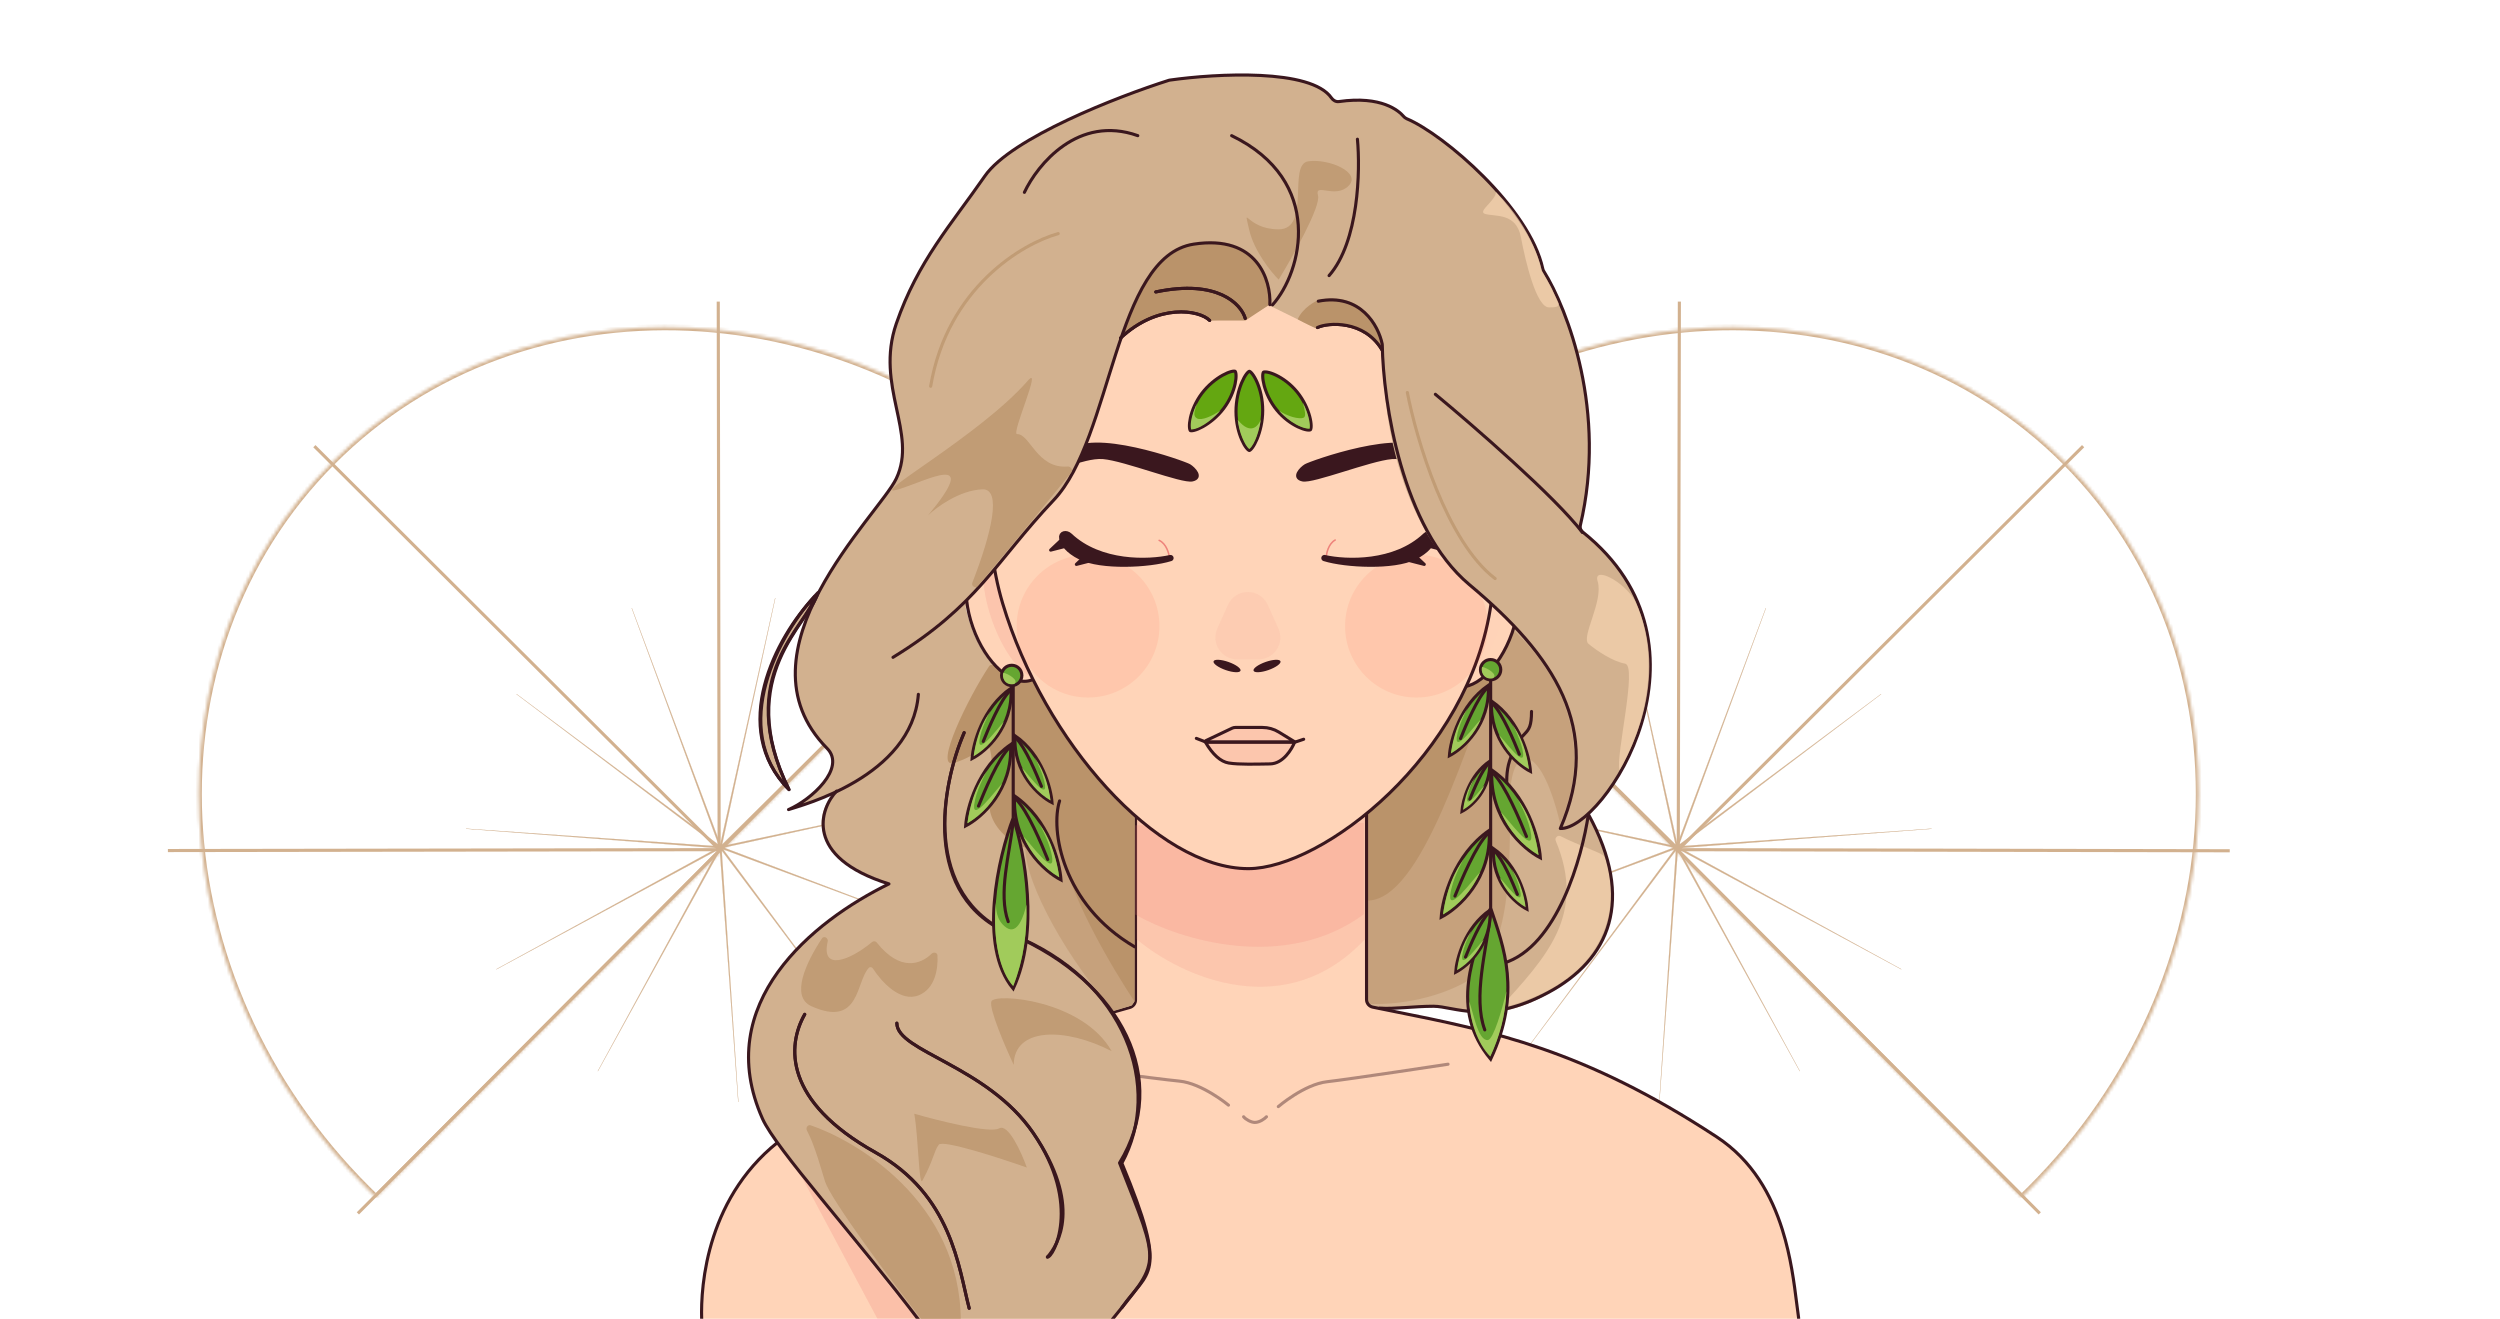 <?xml version="1.0" encoding="UTF-8"?> <svg xmlns="http://www.w3.org/2000/svg" width="800" height="422" viewBox="0 0 800 422" fill="none"><g clip-path="url(#clip0_316_11)"><mask id="path-1-inside-1_316_11" fill="white"><path fill-rule="evenodd" clip-rule="evenodd" d="M341.78 160.996C340.897 160.08 340.003 159.171 339.098 158.269C271.741 91.128 167.547 86.448 106.374 147.818C45.2 209.188 50.213 313.366 117.57 380.508C118.475 381.41 119.387 382.301 120.305 383.181L341.78 160.996ZM350.938 390.309L349.646 391.605C349.863 391.391 350.079 391.175 350.294 390.959C350.51 390.743 350.725 390.526 350.938 390.309Z"></path></mask><path d="M341.78 160.996L342.488 161.702L343.18 161.007L342.5 160.301L341.78 160.996ZM120.305 383.181L119.613 383.903L120.321 384.581L121.013 383.887L120.305 383.181ZM350.938 390.309L351.651 391.01L350.23 389.603L350.938 390.309ZM349.646 391.605L348.938 390.899L350.35 392.316L349.646 391.605ZM338.392 158.977C339.293 159.875 340.182 160.779 341.06 161.69L342.5 160.301C341.612 159.381 340.714 158.468 339.804 157.561L338.392 158.977ZM107.082 148.524C167.805 87.606 271.363 92.162 338.392 158.977L339.804 157.561C272.12 90.093 167.289 85.291 105.665 147.112L107.082 148.524ZM118.276 379.8C51.246 312.985 46.359 209.442 107.082 148.524L105.665 147.112C44.042 208.933 49.179 313.748 116.864 381.216L118.276 379.8ZM120.997 382.459C120.083 381.584 119.176 380.697 118.276 379.8L116.864 381.216C117.774 382.123 118.69 383.019 119.613 383.903L120.997 382.459ZM121.013 383.887L342.488 161.702L341.071 160.29L119.597 382.475L121.013 383.887ZM350.23 389.603L348.938 390.899L350.354 392.311L351.647 391.015L350.23 389.603ZM349.586 390.253C349.372 390.468 349.157 390.682 348.942 390.895L350.35 392.316C350.568 392.1 350.786 391.883 351.003 391.665L349.586 390.253ZM350.226 389.607C350.013 389.823 349.8 390.038 349.586 390.253L351.003 391.665C351.22 391.447 351.436 391.229 351.651 391.01L350.226 389.607Z" fill="#D2B18F" mask="url(#path-1-inside-1_316_11)"></path><line x1="230.69" y1="272.452" x2="100.599" y2="142.777" stroke="#D2B18F"></line><line x1="229.755" y1="271.894" x2="53.726" y2="272.175" stroke="#D2B18F"></line><line x1="229.844" y1="96.503" x2="230.126" y2="272.532" stroke="#D2B18F"></line><line x1="114.521" y1="388.281" x2="346.856" y2="155.201" stroke="#D2B18F"></line><path d="M191.34 342.764L230.344 272.202L236.23 352.611L236.23 352.611L236.255 352.609L236.28 352.608L236.28 352.608L230.944 272.16L279.369 336.622L279.369 336.622L279.389 336.607L279.409 336.593L279.409 336.592L231.426 271.8L307.015 299.849L307.015 299.849L307.023 299.826L307.032 299.803L307.032 299.802L231.638 271.237L310.391 253.967L310.391 253.967L310.386 253.943L310.38 253.918L310.38 253.918L231.511 270.649L288.425 213.544L288.426 213.544L288.408 213.526L288.39 213.508L288.39 213.508L231.086 270.223L248.092 191.412L248.092 191.412L248.068 191.407L248.044 191.402L248.043 191.402L230.499 270.094L202.197 194.6L202.197 194.6L202.173 194.609L202.15 194.617L202.15 194.618L229.935 270.303L165.311 222.095L165.311 222.095L165.296 222.115L165.281 222.135L165.281 222.135L229.573 270.784L149.145 265.167L149.145 265.167L149.141 265.217L149.141 265.217L229.529 271.384L158.832 310.142L158.832 310.142L158.855 310.186L158.856 310.186L229.817 271.913L191.296 342.74L191.296 342.74L191.34 342.764L191.34 342.764Z" fill="#D2B18F" stroke="#D2B18F" stroke-width="0.05"></path><mask id="path-8-inside-2_316_11" fill="white"><path fill-rule="evenodd" clip-rule="evenodd" d="M425.463 160.996C426.345 160.08 427.239 159.171 428.144 158.269C495.501 91.128 599.695 86.448 660.869 147.818C722.042 209.188 717.029 313.366 649.672 380.508C648.767 381.41 647.856 382.301 646.937 383.181L425.463 160.996ZM416.307 390.312L417.593 391.602C417.377 391.388 417.162 391.174 416.948 390.959C416.733 390.744 416.52 390.528 416.307 390.312Z"></path></mask><path d="M425.463 160.996L424.754 161.701L424.062 161.007L424.743 160.301L425.463 160.996ZM646.937 383.181L647.629 383.903L646.921 384.581L646.229 383.887L646.937 383.181ZM416.307 390.312L415.595 391.014L417.015 389.606L416.307 390.312ZM417.593 391.602L418.301 390.896L416.889 392.312L417.593 391.602ZM428.85 158.977C427.95 159.875 427.06 160.779 426.182 161.69L424.743 160.301C425.63 159.381 426.528 158.468 427.438 157.561L428.85 158.977ZM660.16 148.524C599.437 87.606 495.879 92.162 428.85 158.977L427.438 157.561C495.123 90.093 599.953 85.291 661.577 147.112L660.16 148.524ZM648.966 379.8C715.996 312.985 720.883 209.442 660.16 148.524L661.577 147.112C723.201 208.933 718.063 313.748 650.378 381.216L648.966 379.8ZM646.246 382.459C647.159 381.584 648.066 380.697 648.966 379.8L650.378 381.216C649.469 382.123 648.552 383.019 647.629 383.903L646.246 382.459ZM646.229 383.887L424.754 161.701L426.171 160.29L647.646 382.475L646.229 383.887ZM417.015 389.606L418.301 390.896L416.884 392.308L415.599 391.018L417.015 389.606ZM417.656 390.253C417.869 390.467 418.082 390.679 418.296 390.891L416.889 392.312C416.672 392.097 416.455 391.882 416.24 391.665L417.656 390.253ZM417.02 389.611C417.231 389.825 417.443 390.039 417.656 390.253L416.24 391.665C416.024 391.448 415.809 391.231 415.595 391.014L417.02 389.611Z" fill="#D2B18F" mask="url(#path-8-inside-2_316_11)"></path><line y1="-0.5" x2="183.683" y2="-0.5" transform="matrix(0.708 -0.706 -0.706 -0.708 536.199 272.097)" stroke="#D2B18F"></line><line y1="-0.5" x2="176.029" y2="-0.5" transform="matrix(1 0.002 0.002 -1 537.488 271.394)" stroke="#D2B18F"></line><line y1="-0.5" x2="176.029" y2="-0.5" transform="matrix(-0.002 1 1 0.002 537.898 96.504)" stroke="#D2B18F"></line><line y1="-0.5" x2="329.098" y2="-0.5" transform="matrix(-0.706 -0.708 -0.708 0.706 652.367 388.634)" stroke="#D2B18F"></line><path d="M575.902 342.764L536.898 272.202L531.012 352.611L531.012 352.611L530.987 352.609L530.962 352.608L530.962 352.608L536.298 272.16L487.874 336.622L487.874 336.622L487.854 336.607L487.833 336.593L487.834 336.592L535.816 271.8L460.228 299.849L460.228 299.849L460.219 299.826L460.21 299.803L460.21 299.802L535.605 271.237L456.851 253.967L456.851 253.967L456.857 253.943L456.862 253.918L456.862 253.918L535.731 270.649L478.817 213.544L478.817 213.544L478.834 213.526L478.852 213.508L478.852 213.508L536.156 270.223L519.15 191.412L519.15 191.412L519.174 191.407L519.199 191.402L519.199 191.402L536.744 270.094L565.045 194.6L565.045 194.6L565.069 194.609L565.092 194.617L565.092 194.618L537.308 270.303L601.932 222.095L601.932 222.095L601.947 222.115L601.962 222.135L601.962 222.135L537.669 270.784L618.097 265.167L618.098 265.167L618.101 265.217L618.101 265.217L537.713 271.384L608.411 310.142L608.411 310.142L608.387 310.186L608.387 310.186L537.425 271.913L575.946 342.74L575.946 342.74L575.902 342.764L575.902 342.764Z" fill="#D2B18F" stroke="#D2B18F" stroke-width="0.05"></path><path d="M494.308 318.639C513.951 308.162 523.59 288.971 508.53 261.469L501.219 193.279L467.892 186.776L429.688 254.65L431.719 322.323H458.445C463.465 321.45 474.664 329.116 494.308 318.639Z" fill="#D2B18F"></path><path d="M499.26 263.584C511.842 234.091 495.344 211.507 483.22 200.597L437.168 234.288V321.169C442.477 321.651 456.136 321.024 468.299 314.653C483.503 306.689 483.22 279.225 483.22 255.653C483.22 238.241 492.743 236.072 499.26 263.584Z" fill="#BA936A" fill-opacity="0.5"></path><path d="M437.181 288.185C455.022 288.862 469.422 237.224 480.52 209.832C480.861 208.988 479.993 208.156 479.165 208.533L468.288 213.478C468.136 213.548 468.003 213.654 467.903 213.787L436.421 255.578C436.344 255.681 436.287 255.796 436.256 255.92C434.73 261.92 436.25 270.713 436.303 287.229C436.304 287.73 436.681 288.166 437.181 288.185Z" fill="#BA936A"></path><path d="M364.86 258.624H435.794C436.629 258.624 437.294 259.282 437.294 260.104V319.847C437.294 321.038 438.136 322.052 439.297 322.288C441.459 322.728 443.605 323.158 445.74 323.587C477.509 329.96 506.732 335.822 549.335 363.8C560.828 371.347 566.904 382.531 570.347 393.486C573.072 402.157 574.136 410.64 574.94 417.048C575.153 418.746 575.348 420.298 575.55 421.67C575.692 422.631 574.955 423.501 574.012 423.501H225.993C225.2 423.501 224.558 422.89 224.533 422.12C224.19 411.436 226.107 381.97 251.173 363.787C278.283 344.12 309.176 336.141 338.541 328.556C346.358 326.537 354.066 324.546 361.566 322.37C362.633 322.061 363.36 321.083 363.36 319.975V260.124C363.36 259.296 364.031 258.624 364.86 258.624Z" fill="#FFD4B8" stroke="#3A171E"></path><path d="M393.111 353.639C393.111 353.639 384.707 346.661 377.369 345.952C370.03 345.243 338.573 341.022 338.573 341.022" stroke="#3A171E" stroke-opacity="0.4" stroke-linecap="round" stroke-linejoin="round"></path><path d="M283.805 282.984C257.502 273.007 261.507 259.552 266.797 254.072L308.819 179.584C309.632 176.505 311.019 174.155 312.7 172.704L308.819 179.584C307.86 183.212 307.698 187.851 308.787 193.226C313.07 214.365 325.688 220.128 330.464 217.964C337.12 231.364 346.011 245.727 363.056 261.436V320.462L362.183 321.748L355.434 323.79C370.002 346.113 365.233 360.037 358.264 372.419C373.222 405.313 368.359 407.382 355.049 423.092H294.406C272.867 394.748 254.93 376.145 244.123 358.379C227.684 321.532 259.429 294.888 283.805 282.984Z" fill="#D2B18F"></path><path d="M356.351 323.505C342.594 308.129 328.055 283.444 328.055 270.964L342.953 267.564L363.029 320.506C362.576 321.022 362.542 321.303 362.129 321.731C361.406 321.996 359.828 322.502 356.351 323.505Z" fill="#BA936A" fill-opacity="0.5"></path><path d="M305.112 244.157C298.752 245.934 309.911 223.078 316.524 213.179C316.707 212.904 317.012 212.749 317.343 212.749H333.489C333.841 212.749 334.168 212.935 334.348 213.237L362.987 261.342C363.079 261.497 363.128 261.662 363.128 261.842C363.127 277.65 363.042 320.477 363.042 320.477C363.042 320.477 343.93 292.155 339.864 272.935C339.74 272.348 339.14 271.992 338.551 272.106C334.594 272.866 326.305 272.568 320.509 266.326C312.503 257.704 319.25 249.744 316.814 239.845C315.856 235.952 314.264 241.599 305.112 244.157Z" fill="#BA936A"></path><g filter="url(#filter0_f_316_11)"><path d="M363.723 258.44V300.538C378.313 312.855 411.688 327.593 436.863 300.462V257.281L363.723 258.44Z" fill="#EE837B" fill-opacity="0.17"></path></g><g filter="url(#filter1_f_316_11)"><path d="M363.266 264.087V292.645C377.856 301.001 411.231 310.999 436.406 292.594V263.301L363.266 264.087Z" fill="#EE837B" fill-opacity="0.21"></path></g><path d="M333.982 192.733C336.045 198.572 336.597 204.297 335.844 208.822C335.088 213.367 333.046 216.579 330.037 217.642C327.029 218.705 323.422 217.488 319.979 214.427C316.551 211.379 313.384 206.578 311.321 200.739C309.258 194.9 308.706 189.175 309.459 184.65C310.215 180.106 312.257 176.893 315.266 175.83C318.274 174.767 321.881 175.984 325.324 179.045C328.752 182.093 331.919 186.894 333.982 192.733Z" fill="#FFD4B8" stroke="#3A171E"></path><g filter="url(#filter2_f_316_11)"><path d="M334.454 192.567C338.625 204.373 338.203 215.288 333.511 216.946C328.819 218.603 321.634 210.376 317.463 198.57C313.292 186.763 313.714 175.849 318.406 174.191C323.098 172.533 330.283 180.76 334.454 192.567Z" fill="#EE837B" fill-opacity="0.18"></path></g><path d="M461.19 194.56C459.127 200.399 458.575 206.124 459.328 210.649C460.084 215.194 462.126 218.406 465.135 219.469C468.143 220.532 471.75 219.315 475.193 216.254C478.621 213.206 481.788 208.405 483.851 202.566C485.914 196.727 486.466 191.003 485.713 186.478C484.957 181.933 482.915 178.72 479.906 177.657C476.898 176.594 473.291 177.811 469.848 180.873C466.42 183.92 463.253 188.721 461.19 194.56Z" fill="#FFD4B8" stroke="#3A171E"></path><path d="M460.72 194.394C456.548 206.2 457.455 217.286 462.744 219.155C468.033 221.023 475.702 212.967 479.873 201.161C484.044 189.354 483.138 178.268 477.849 176.4C472.56 174.531 464.891 182.587 460.72 194.394Z" fill="#FFD4B8" fill-opacity="0.15"></path><path d="M399.452 277.967C405.367 277.967 412.75 275.701 420.579 271.577C428.418 267.448 436.741 261.436 444.546 253.896C460.153 238.819 473.725 217.59 477.163 193.007C480.587 168.522 480.597 136.779 470.042 111.131C464.761 98.299 456.829 86.977 445.342 78.864C433.853 70.75 418.843 65.872 399.452 65.872C360.62 65.872 337.61 86.576 326.005 112.832C314.417 139.052 314.189 170.817 320.85 193.081C327.502 215.315 339.879 236.513 354.207 252.16C368.516 267.787 384.856 277.967 399.452 277.967Z" fill="#FFD4B8" stroke="#3A171E"></path><path d="M409.059 354.114C409.059 354.114 417.34 346.99 424.665 346.153C431.99 345.317 463.369 340.548 463.369 340.548" stroke="#3A171E" stroke-opacity="0.4" stroke-linecap="round" stroke-linejoin="round"></path><path d="M397.957 357.367C398.617 358.201 400.337 359.175 401.552 359.175C403.132 359.175 404.78 357.922 405.268 357.367" stroke="#3A171E" stroke-opacity="0.4" stroke-linecap="round" stroke-linejoin="round"></path><g filter="url(#filter3_f_316_11)"><circle cx="453.268" cy="200.368" r="22.846" fill="#FF3322" fill-opacity="0.08"></circle></g><g filter="url(#filter4_f_316_11)"><circle cx="348.178" cy="200.368" r="22.846" fill="#FF3322" fill-opacity="0.08"></circle></g><g filter="url(#filter5_f_316_11)"><path d="M424.365 178.653C424.405 177.211 425.04 174.023 427.259 172.809" stroke="#EE837B" stroke-width="0.5" stroke-linecap="round"></path></g><g filter="url(#filter6_f_316_11)"><path d="M374.233 178.542C374.09 177.107 373.231 173.972 370.931 172.919" stroke="#EE837B" stroke-width="0.5" stroke-linecap="round"></path></g><g filter="url(#filter7_f_316_11)"><path d="M392.931 193.573C395.405 188.063 403.228 188.063 405.703 193.573L409.098 201.134C411.178 205.766 407.789 211.002 402.712 211.002H395.921C390.844 211.002 387.456 205.766 389.536 201.134L392.931 193.573Z" fill="#EE837B" fill-opacity="0.1"></path></g><path d="M456.16 171.483C446.397 180.702 430.8 180.147 423.816 178.58C430.67 180.712 446.023 181.413 452.602 178.123C456.586 176.131 458.09 173.927 458.455 172.16C458.732 170.814 457.159 170.539 456.16 171.483Z" fill="#3A171E" stroke="#3A171E" stroke-width="2" stroke-linejoin="round"></path><path d="M462.16 176.032L457.909 172.005L455.551 174.335L462.16 176.032Z" fill="#3A171E" stroke="#3A171E" stroke-linejoin="round"></path><path d="M455.761 180.602L451.511 176.574L449.152 178.904L455.761 180.602Z" fill="#3A171E" stroke="#3A171E" stroke-linejoin="round"></path><path d="M416.813 153.568C413.492 152.827 416.283 149.897 417.787 148.985C419.291 148.072 449.695 137.091 456.413 144.93C463.132 152.769 452.329 145.81 445.35 146.412C438.37 147.014 420.135 154.309 416.813 153.568Z" fill="#3A171E" stroke="#3A171E" stroke-linejoin="round"></path><path d="M342.211 171.483C351.974 180.702 367.571 180.147 374.555 178.58C367.701 180.712 352.349 181.413 345.769 178.123C341.786 176.131 340.281 173.927 339.916 172.16C339.639 170.814 341.212 170.539 342.211 171.483Z" fill="#3A171E" stroke="#3A171E" stroke-width="2" stroke-linejoin="round"></path><path d="M336.211 176.032L340.462 172.005L342.821 174.335L336.211 176.032Z" fill="#3A171E" stroke="#3A171E" stroke-linejoin="round"></path><path d="M344.442 180.602L348.693 176.574L351.051 178.904L344.442 180.602Z" fill="#3A171E" stroke="#3A171E" stroke-linejoin="round"></path><path d="M381.558 153.568C384.88 152.827 382.088 149.897 380.584 148.985C379.08 148.072 348.676 137.091 341.958 144.93C335.239 152.769 346.042 145.81 353.021 146.412C360.001 147.014 378.236 154.309 381.558 153.568Z" fill="#3A171E" stroke="#3A171E" stroke-linejoin="round"></path><ellipse cx="392.651" cy="213.121" rx="4.569" ry="1.371" transform="rotate(19.324 392.651 213.121)" fill="#3A171E"></ellipse><ellipse cx="4.569" cy="1.371" rx="4.569" ry="1.371" transform="matrix(-0.944 0.331 0.331 0.944 409.305 210.315)" fill="#3A171E"></ellipse><path d="M399.791 144.155C399.775 144.155 399.676 144.14 399.485 143.996C399.305 143.86 399.088 143.643 398.848 143.339C398.368 142.732 397.836 141.83 397.339 140.688C396.346 138.408 395.52 135.228 395.52 131.665C395.52 128.102 396.347 124.83 397.342 122.456C397.84 121.268 398.374 120.32 398.855 119.679C399.097 119.357 399.314 119.127 399.496 118.982C399.586 118.91 399.659 118.865 399.714 118.84C399.767 118.816 399.791 118.815 399.791 118.815C399.807 118.816 399.906 118.83 400.097 118.974C400.278 119.111 400.494 119.328 400.735 119.632C401.214 120.239 401.746 121.141 402.243 122.282C403.236 124.563 404.062 127.743 404.062 131.305C404.062 134.869 403.236 138.141 402.241 140.515C401.743 141.703 401.209 142.651 400.727 143.292C400.486 143.614 400.268 143.844 400.086 143.989C399.996 144.061 399.923 144.105 399.868 144.13C399.815 144.154 399.791 144.155 399.791 144.155Z" fill="#64A711" stroke="#3A171E"></path><path d="M380.918 137.782C380.9 137.769 380.829 137.694 380.76 137.473C380.694 137.263 380.645 136.972 380.627 136.602C380.591 135.862 380.68 134.87 380.932 133.719C381.436 131.419 382.58 128.545 384.593 125.879C386.607 123.212 389.11 121.256 391.24 120.073C392.305 119.481 393.263 119.091 394.005 118.899C394.377 118.802 394.679 118.76 394.904 118.76C395.143 118.76 395.229 118.808 395.24 118.816C395.258 118.829 395.329 118.904 395.398 119.125C395.464 119.335 395.513 119.626 395.531 119.996C395.566 120.736 395.478 121.728 395.226 122.879C394.722 125.179 393.578 128.053 391.565 130.719C389.551 133.386 387.048 135.342 384.918 136.525C383.853 137.117 382.895 137.507 382.153 137.699C381.781 137.796 381.479 137.838 381.254 137.838C381.015 137.838 380.929 137.79 380.918 137.782Z" fill="#64A711" stroke="#3A171E"></path><path d="M419.326 137.527C419.303 137.546 419.207 137.599 418.972 137.617C418.748 137.634 418.449 137.615 418.08 137.548C417.344 137.414 416.392 137.1 415.325 136.589C413.193 135.568 410.66 133.787 408.55 131.2C406.439 128.611 405.15 125.704 404.526 123.34C404.214 122.157 404.072 121.126 404.07 120.352C404.069 119.964 404.104 119.657 404.161 119.435C404.222 119.2 404.291 119.121 404.308 119.107C404.331 119.088 404.427 119.035 404.662 119.018C404.886 119.001 405.185 119.02 405.554 119.087C406.29 119.22 407.242 119.534 408.309 120.045C410.441 121.066 412.975 122.847 415.085 125.434C417.195 128.023 418.484 130.931 419.108 133.294C419.421 134.477 419.563 135.508 419.564 136.282C419.565 136.67 419.53 136.977 419.473 137.199C419.413 137.434 419.343 137.513 419.326 137.527Z" fill="#64A711" stroke="#3A171E"></path><path d="M490.085 227.677C490.085 236.97 486.85 231.918 483.051 243.521C480.925 250.011 483.267 258.475 483.049 261.094" stroke="#3A171E" stroke-linecap="round" stroke-linejoin="round"></path><g filter="url(#filter8_f_316_11)"><path d="M281.344 423.084L256.324 376.212L293.894 422.943L281.344 423.084Z" fill="#EE837B" fill-opacity="0.24"></path></g><path d="M339.071 256.291C336.107 265.457 339.801 289.391 363.094 302.979" stroke="#3A171E" stroke-linecap="round" stroke-linejoin="round"></path><path d="M513.227 273.865C511.861 272.657 505.286 270.572 499.377 267.576C498.491 267.126 497.439 268.113 497.824 269.03C507.818 292.873 494.694 306.345 479.805 322.763C526.063 311.031 514.7 275.167 513.227 273.865Z" fill="#F5D3B0" fill-opacity="0.7"></path><path d="M481.086 308.24C498.371 303.001 506.317 274.112 508.282 260.579C523.342 288.081 514.985 307.175 495.341 317.652C475.697 328.128 465.378 322.001 458.688 322.001C452.634 322.001 446.008 322.959 441.504 322.6" stroke="#3A171E" stroke-linecap="round" stroke-linejoin="round"></path><path d="M308.536 234.452C301.358 251.081 294.371 287.286 323.847 299.077C360.692 313.816 372.029 348.396 358.991 372.206C374.296 409.053 367.305 406.37 358.991 418.464" stroke="#3A171E" stroke-linecap="round" stroke-linejoin="round"></path><path d="M257.511 324.587C251.841 334.602 250.749 352.377 280.186 368.804C304.566 382.409 306.743 405.604 310.139 418.643M286.992 327.421C286.992 336.492 315.904 341.027 330.643 362.568C346.433 385.647 336.878 402.628 335.178 402.25" stroke="#3A171E" stroke-linecap="round" stroke-linejoin="round"></path><path d="M415.109 93.297C420.59 82.715 424.069 57.923 394.137 43.411" stroke="#3A171E" stroke-linecap="round" stroke-linejoin="round"></path><path d="M327.809 61.553C331.967 52.671 345.046 36.61 364.092 43.413" stroke="#3A171E" stroke-linecap="round" stroke-linejoin="round"></path><path d="M434.385 44.548C435.328 54.563 434.834 77.313 425.312 88.198" stroke="#3A171E" stroke-linecap="round" stroke-linejoin="round"></path><path d="M459.324 126.178C471.418 136.193 497.76 159.057 506.376 170.395" stroke="#3A171E" stroke-linecap="round" stroke-linejoin="round"></path><path d="M315.149 56.348C323.62 44.111 357.819 30.857 374.015 25.708C374.12 25.674 374.218 25.652 374.327 25.636C389.385 23.505 419.531 21.885 426.073 31.336C426.612 32.114 427.509 32.638 428.445 32.504C442.151 30.539 447.669 35.512 449.113 37.201C449.4 37.536 449.733 37.815 450.139 37.985C462.048 42.97 489.527 66.556 493.707 86.061C493.759 86.302 493.844 86.519 493.975 86.728C501.653 99.005 514.319 131.765 505.711 168.125C505.528 168.901 505.833 169.735 506.456 170.232C552.381 206.812 513.041 265.663 499.314 265.114C513.145 233.027 497.308 209.761 470.2 187.079C448.513 168.933 442.881 134.887 442.627 116.825C442.976 106.614 432.754 101.737 422.149 104.945C421.641 105.099 421.092 105.068 420.616 104.834L406.018 97.653C405.821 97.556 405.61 97.493 405.392 97.464L366.063 92.369C365.297 92.27 364.542 92.621 364.124 93.27L315.362 169.075C315.221 169.294 315.041 169.48 314.832 169.634C303.691 177.866 299.86 203.522 293.954 221.972C293.907 222.12 293.877 222.275 293.864 222.431C291.593 248.836 256.103 257.765 252.34 259.065C259.609 255.949 270.88 245.776 264.675 239.477C234.219 208.559 281.347 164.672 286.822 153.137C293.728 138.584 279.93 123.588 286.822 103.562C293.714 83.536 304.527 71.693 315.149 56.348Z" fill="#D2B18F"></path><path d="M260.744 190.851C248.166 203.914 233.077 233.165 252.483 252.671C234.437 216.169 258.557 200.294 260.744 190.851Z" fill="#D2B18F" stroke="#3A171E" stroke-linecap="round" stroke-linejoin="round"></path><path d="M382.025 78.123C401.457 75.166 406.307 88.44 406.389 96.39C406.396 97.075 406.008 97.692 405.411 98.031L399.012 101.665C398.746 101.817 398.448 101.905 398.142 101.923L387.885 102.526C387.449 102.552 387.022 102.431 386.642 102.213C382.315 99.734 371.632 97.723 359.01 107.45C352.457 126.208 347.64 148.965 337.217 160.001C319.596 178.658 313.629 191.975 290.658 207.229C289.074 208.281 287.13 206.695 287.794 204.914L314.97 132.008C315.067 131.749 315.216 131.513 315.408 131.315L362.988 82.184C363.273 81.889 363.641 81.69 364.043 81.612L380.66 78.388C381.107 78.282 381.562 78.194 382.025 78.123Z" fill="#D2B18F"></path><path d="M359.383 106.794C372.912 60.46 409.534 78.344 406.253 97.467L398.537 102.577H386.681C377.586 96.47 364.688 103.113 359.383 106.794Z" fill="#BA936A"></path><path d="M398.476 101.878C397.176 97.324 389.632 89.256 369.852 93.42" stroke="#3A171E" stroke-linecap="round" stroke-linejoin="round"></path><path d="M387.087 102.532C383.728 99.17 370.57 96.968 358.598 108.158" stroke="#3A171E" stroke-linecap="round" stroke-linejoin="round"></path><path d="M421.574 104.807C424.934 103.181 436.531 102.335 442.257 111.963" stroke="#3A171E" stroke-linecap="round" stroke-linejoin="round"></path><path d="M399.766 143.698C398.363 142.621 396.434 138.176 396.074 134.326C400.083 139.314 402.69 136.501 403.471 134.139C403.114 137.228 401.624 142.252 399.766 143.698Z" fill="#A1CB5B"></path><path d="M421.354 105.126C421.089 105.126 416.965 103.122 415.262 102.17C416.787 98.522 421.266 96.123 422.192 95.93C436.916 92.863 442.108 106.243 442.108 111.005C432.688 100.059 421.684 105.125 421.354 105.126Z" fill="#BA936A"></path><path d="M399.707 73.389C401.222 80.204 406.647 86.954 409.17 89.478C413.774 81.924 422.737 65.963 421.76 62.543C420.539 58.27 427.255 63.764 431.529 59.49C435.803 55.216 425.259 50.675 418.634 51.621C412.009 52.568 419.58 73.389 409.17 73.389C398.76 73.389 397.813 64.871 399.707 73.389Z" fill="#BA936A" fill-opacity="0.7"></path><path d="M308.525 234.452C301.348 251.081 294.719 286.428 323.837 299.077C359.36 314.509 374.474 345.582 358.258 372.128C371.677 406.375 371.572 402.707 355.013 423.353" stroke="#3A171E" stroke-linecap="round" stroke-linejoin="round"></path><path d="M267.709 253.157C262.419 258.638 256.979 274.241 284.456 282.853C260.081 294.757 227.555 321.139 243.995 357.987C248.326 367.694 273.218 395.018 294.757 423.363" stroke="#3A171E" stroke-linecap="round" stroke-linejoin="round"></path><path d="M407.202 97.559C416.662 87.049 424.061 57.923 394.129 43.411" stroke="#3A171E" stroke-linecap="round" stroke-linejoin="round"></path><path d="M257.507 324.587C251.838 334.602 250.745 352.377 280.182 368.804C304.562 382.409 306.739 405.604 310.135 418.643M286.989 327.421C286.989 336.492 315.9 341.027 330.639 362.568C346.429 385.647 338.601 398.442 335.174 402.25" stroke="#3A171E" stroke-linecap="round" stroke-linejoin="round"></path><path d="M327.809 61.552C331.967 52.67 345.046 36.609 364.092 43.411" stroke="#3A171E" stroke-linecap="round" stroke-linejoin="round"></path><path d="M434.377 44.548C435.32 54.563 434.826 77.313 425.305 88.198" stroke="#3A171E" stroke-linecap="round" stroke-linejoin="round"></path><path d="M459.32 126.178C471.414 136.193 497.756 159.057 506.372 170.395" stroke="#3A171E" stroke-linecap="round" stroke-linejoin="round"></path><path d="M293.876 222.193C291.798 248.782 256.106 257.761 252.332 259.065C259.601 255.949 270.872 245.776 264.667 239.477C234.211 208.559 281.339 164.672 286.814 153.137C293.72 138.584 279.922 123.588 286.814 103.562C293.706 83.536 304.519 71.693 315.141 56.348C323.612 44.111 357.811 30.857 374.007 25.708C374.112 25.674 374.21 25.652 374.319 25.636C389.377 23.505 419.524 21.885 426.065 31.336C426.604 32.114 427.501 32.638 428.437 32.504C442.143 30.539 447.661 35.512 449.106 37.201C449.392 37.536 449.725 37.815 450.131 37.985C462.04 42.97 489.519 66.556 493.699 86.061C493.751 86.302 493.836 86.519 493.967 86.728C501.645 99.005 514.312 131.765 505.704 168.125C505.52 168.901 505.825 169.735 506.448 170.232C552.373 206.812 513.033 265.663 499.306 265.114C513.137 233.027 497.3 209.761 470.192 187.079C448.574 168.99 442.615 128.529 442.327 110.383C442.325 110.264 442.314 110.156 442.29 110.04C441.106 104.283 435.44 93.751 421.855 96.38" stroke="#3A171E" stroke-linecap="round" stroke-linejoin="round"></path><path d="M261.717 189.665C249.14 202.729 233.072 233.163 252.478 252.669C234.432 216.167 259.531 199.109 261.717 189.665Z" stroke="#3A171E" stroke-linecap="round" stroke-linejoin="round"></path><path d="M398.472 101.878C397.172 97.324 389.628 89.256 369.848 93.42" stroke="#3A171E" stroke-linecap="round" stroke-linejoin="round"></path><path d="M406.361 97.487C406.729 89.741 402.374 75.025 382.018 78.123C356.572 81.996 356.019 140.084 337.209 160.001C318.399 179.917 312.87 193.747 285.762 210.344" stroke="#3A171E" stroke-linecap="round" stroke-linejoin="round"></path><path d="M387.083 102.532C383.724 99.17 370.567 96.968 358.594 108.158" stroke="#3A171E" stroke-linecap="round" stroke-linejoin="round"></path><path d="M421.57 104.807C424.93 103.181 436.527 102.335 442.253 111.963" stroke="#3A171E" stroke-linecap="round" stroke-linejoin="round"></path><path d="M395.299 232.786H403.994C405.837 232.786 407.645 233.296 409.217 234.259L414.463 237.472H385.921C385.856 237.472 385.803 237.448 385.764 237.411C385.659 237.311 385.663 237.114 385.823 237.038L394.294 233.013C394.608 232.864 394.951 232.786 395.299 232.786Z" fill="#EE837B" fill-opacity="0.17"></path><path d="M385.921 237.472V237.472C385.678 237.472 385.604 237.142 385.823 237.038L394.294 233.013C394.608 232.864 394.951 232.786 395.299 232.786H403.994C405.837 232.786 407.645 233.296 409.217 234.259L414.463 237.472M385.921 237.472H414.463M385.921 237.472L382.836 236.28M414.463 237.472L417.169 236.558" stroke="#3A171E" stroke-linecap="round" stroke-linejoin="round"></path><path d="M414.293 237.473H385.711C388.107 241.529 390.647 243.74 393.165 244.157C396.505 244.71 402.163 244.514 406.404 244.453C410.645 244.391 413.397 239.675 414.293 237.473Z" fill="#EE837B" fill-opacity="0.17" stroke="#3A171E"></path><path d="M314.321 156.583C320.758 156.292 317.217 170.896 311.143 186.477C310.725 187.552 312.192 188.434 312.927 187.545L328.908 168.226L342.82 151.2C343.447 150.433 342.658 149.202 341.67 149.285C331.84 150.108 329.545 138.733 325.454 138.919C323.467 139.009 333.744 116.27 328.908 121.821C313.544 139.459 276.385 159.912 287.528 156.583C296.443 153.92 314.321 144.011 296.981 164.916C299.715 162.276 307.011 156.915 314.321 156.583Z" fill="#BA936A" fill-opacity="0.7"></path><path d="M259.66 321.992C252.834 318.924 257.922 308.001 263.029 300.3C263.673 299.329 265.127 300.167 264.863 301.302C262.621 310.965 272.035 307.319 279.07 301.448C279.52 301.072 280.199 301.149 280.563 301.608C287.999 310.995 294.617 308.629 298.142 305.177C298.783 304.549 299.945 304.838 299.99 305.734C300.213 310.087 299.23 316.333 294.05 318.468C288.182 320.887 282.12 314.247 279.347 309.937C279.047 309.471 278.426 309.309 278.039 309.704C273.878 313.947 275.296 329.019 259.66 321.992Z" fill="#BA936A" fill-opacity="0.7"></path><path d="M450.348 125.604C453.246 140.545 462.924 173.37 478.444 185.145" stroke="#BA936A" stroke-opacity="0.7" stroke-linecap="round"></path><path d="M338.621 74.762C327.248 77.884 303.165 92.022 297.812 123.598" stroke="#BA936A" stroke-opacity="0.7" stroke-linecap="round"></path><path d="M307.463 423.103C307.463 384.018 273.147 364.722 259.419 360.099C258.518 359.796 257.763 360.893 258.208 361.732C260.895 366.791 263.007 375.005 264.013 378.087C265.946 384.006 285.217 409.981 295.609 423.103H307.463Z" fill="#BA936A" fill-opacity="0.7"></path><path d="M319.714 361.089C316.792 362.759 300.398 358.653 292.566 356.392C293.959 364.396 294.02 379.937 295.177 377.794C298.818 371.049 298.831 368.398 300.397 366.31C301.65 364.64 319.712 370.486 328.586 373.618C326.846 368.746 322.636 359.419 319.714 361.089Z" fill="#BA936A" fill-opacity="0.7"></path><path d="M317.25 320.437C316.37 322.637 321.65 334.916 324.4 340.78C324.4 328.683 340.893 328.683 355.74 336.382C346.392 319.886 318.35 317.687 317.25 320.437Z" fill="#BA936A" fill-opacity="0.7"></path><path d="M475.226 68.451C472.666 67.675 478.551 64.296 478.718 61.471C490.905 73.508 493.395 86.656 493.395 86.656L496.272 91.715L498.774 97.055C498.774 97.872 498.859 98.367 495.668 98.367C491.68 98.367 488.19 83.908 486.694 75.93C485.198 67.953 478.383 69.408 475.226 68.451Z" fill="#F5D3B0" fill-opacity="0.7"></path><path d="M511.244 186.021C509.683 180.948 519.676 185.952 523.219 192.298C535.099 217.724 520.304 242.87 518.217 246.483C516.939 242.035 524.053 213.069 520.027 212.366C516.184 211.696 511.201 208.414 508.318 206.024C505.8 203.936 513.195 192.362 511.244 186.021Z" fill="#F5D3B0" fill-opacity="0.7"></path><circle cx="323.752" cy="216.129" r="3.245" fill="#65A631" stroke="#3A171E"></circle><circle cx="3.745" cy="3.745" r="3.245" transform="matrix(-1 0 0 1 480.742 210.558)" fill="#65A631" stroke="#3A171E"></circle><path d="M324.228 261.702C319.496 274.248 312.87 302.748 324.228 316.382C332.746 298.203 327.777 272.354 324.228 261.702Z" fill="#65A631"></path><path d="M324.228 219.095V261.702M324.228 261.702C319.496 274.248 312.87 302.748 324.228 316.382C332.746 298.203 327.777 272.354 324.228 261.702Z" stroke="#3A171E"></path><path d="M309.008 264.281C309.397 258.671 312.818 245.614 323.387 238.263C324.153 252.809 314.12 261.669 309.008 264.281Z" fill="#65A631" stroke="#3A171E"></path><path d="M322.161 295.098C322.257 295.357 322.544 295.489 322.803 295.393C323.062 295.297 323.195 295.01 323.099 294.751L322.161 295.098ZM323.732 262.966C323.449 265.474 323.004 268.161 322.543 270.933C322.083 273.7 321.609 276.55 321.273 279.365C320.602 284.98 320.472 290.533 322.161 295.098L323.099 294.751C321.498 290.423 321.598 285.072 322.266 279.483C322.598 276.696 323.069 273.869 323.53 271.097C323.989 268.33 324.439 265.617 324.726 263.077L323.732 262.966Z" fill="#3A171E"></path><path d="M312.657 257.761C312.554 258.017 312.679 258.308 312.935 258.411C313.192 258.513 313.483 258.389 313.585 258.132L312.657 257.761ZM313.585 258.132C314.514 255.812 316.083 252.003 317.868 248.35C319.664 244.671 321.64 241.233 323.367 239.588L322.678 238.863C320.802 240.65 318.758 244.249 316.969 247.911C315.168 251.598 313.588 255.433 312.657 257.761L313.585 258.132Z" fill="#3A171E"></path><path d="M477.008 290.581C471.454 305.303 463.679 322.934 477.008 338.934C487.003 317.601 481.173 303.081 477.008 290.581Z" fill="#65A631"></path><path d="M477.008 217.27L477.008 290.581M477.008 290.581C471.454 305.303 463.679 322.934 477.008 338.934C487.003 317.601 481.173 303.081 477.008 290.581Z" stroke="#3A171E"></path><path d="M474.663 329.74C474.759 329.999 475.047 330.131 475.306 330.036C475.565 329.94 475.697 329.652 475.601 329.393L474.663 329.74ZM476.512 292.073C476.18 295.019 475.657 298.175 475.116 301.427C474.577 304.675 474.02 308.018 473.626 311.318C472.839 317.906 472.69 324.405 474.663 329.74L475.601 329.393C473.715 324.294 473.836 317.998 474.619 311.437C475.01 308.163 475.562 304.843 476.103 301.591C476.642 298.344 477.17 295.162 477.506 292.185L476.512 292.073Z" fill="#3A171E"></path><path d="M324.251 315.549C320.044 311.189 317.561 300.531 318.684 288.885C318.763 290.401 318.54 294.384 322.011 296.827C325.618 299.366 327.701 292.956 328.449 289.457C328.784 297.745 327.545 307.002 324.251 315.549Z" fill="#A1CB5B"></path><path d="M309.569 263.444C311.13 252.445 315.086 247.973 315.854 246.661C315.131 247.996 312.272 253.066 311.715 257.652C311.249 262.94 318.25 253.311 320.712 250.714C318.222 256.259 314.482 260.559 309.569 263.444Z" fill="#A1CB5B"></path><path d="M311.08 242.739C311.417 237.882 314.379 226.576 323.531 220.211C324.194 232.806 315.506 240.477 311.08 242.739Z" fill="#65A631" stroke="#3A171E"></path><path d="M314.176 237.068C314.074 237.324 314.198 237.615 314.455 237.718C314.711 237.82 315.002 237.696 315.105 237.439L314.176 237.068ZM315.105 237.439C315.909 235.431 317.267 232.135 318.811 228.974C320.367 225.788 322.073 222.821 323.559 221.406L322.869 220.682C321.235 222.238 319.46 225.365 317.912 228.535C316.352 231.729 314.983 235.052 314.176 237.068L315.105 237.439Z" fill="#3A171E"></path><path d="M311.554 242.013C312.906 232.489 316.331 228.617 316.996 227.481C316.37 228.637 313.895 233.027 313.413 236.998C313.009 241.576 319.071 233.239 321.202 230.99C319.046 235.791 315.808 239.514 311.554 242.013Z" fill="#A1CB5B"></path><path d="M463.81 241.828C464.147 236.97 467.11 225.665 476.261 219.3C476.924 231.894 468.237 239.566 463.81 241.828Z" fill="#65A631" stroke="#3A171E"></path><path d="M466.907 236.157C466.804 236.413 466.929 236.704 467.185 236.807C467.442 236.909 467.733 236.785 467.835 236.528L466.907 236.157ZM467.835 236.528C468.639 234.52 469.997 231.224 471.541 228.062C473.097 224.877 474.803 221.91 476.289 220.495L475.6 219.771C473.966 221.327 472.191 224.454 470.643 227.624C469.082 230.818 467.714 234.141 466.907 236.157L467.835 236.528Z" fill="#3A171E"></path><path d="M464.284 241.101C465.636 231.578 469.062 227.706 469.726 226.57C469.101 227.726 466.625 232.116 466.143 236.086C465.74 240.665 471.801 232.328 473.933 230.079C471.777 234.88 468.539 238.603 464.284 241.101Z" fill="#A1CB5B"></path><path d="M489.744 246.859C489.407 242.002 486.445 230.696 477.293 224.332C476.631 236.926 485.318 244.597 489.744 246.859Z" fill="#65A631" stroke="#3A171E"></path><path d="M486.648 241.188C486.75 241.444 486.626 241.735 486.369 241.838C486.113 241.94 485.822 241.816 485.719 241.559L486.648 241.188ZM485.719 241.559C484.916 239.551 483.557 236.255 482.014 233.094C480.458 229.908 478.751 226.941 477.265 225.526L477.955 224.802C479.589 226.358 481.364 229.485 482.912 232.655C484.472 235.849 485.841 239.172 486.648 241.188L485.719 241.559Z" fill="#3A171E"></path><path d="M489.27 246.133C487.918 236.609 484.493 232.737 483.828 231.601C484.454 232.757 486.929 237.147 487.412 241.118C487.815 245.696 481.753 237.359 479.622 235.11C481.778 239.911 485.016 243.634 489.27 246.133Z" fill="#A1CB5B"></path><path d="M488.629 290.947C488.338 286.766 485.788 277.033 477.909 271.553C477.339 282.396 484.818 289 488.629 290.947Z" fill="#65A631" stroke="#3A171E"></path><path d="M486.031 286.039C486.133 286.295 486.009 286.586 485.752 286.689C485.496 286.791 485.205 286.667 485.102 286.41L486.031 286.039ZM485.102 286.41C484.41 284.682 483.242 281.846 481.914 279.127C480.574 276.383 479.11 273.84 477.841 272.631L478.53 271.907C479.947 273.257 481.48 275.96 482.812 278.688C484.157 281.441 485.336 284.303 486.031 286.039L485.102 286.41Z" fill="#3A171E"></path><path d="M488.218 290.324C487.054 282.125 484.105 278.792 483.533 277.813C484.071 278.809 486.203 282.588 486.618 286.006C486.965 289.948 481.746 282.77 479.912 280.834C481.768 284.968 484.555 288.173 488.218 290.324Z" fill="#A1CB5B"></path><path d="M476.886 338.087C472.696 333.897 470.39 326.393 470.129 320.393C471.481 324.025 472.955 333.194 476.145 332.811C477.913 332.599 480.739 322.864 482.053 317.185C481.753 325.165 479.731 331.974 476.886 338.087Z" fill="#A1CB5B"></path><path d="M492.915 274.508C492.495 268.452 488.801 254.354 477.389 246.417C476.563 262.122 487.396 271.688 492.915 274.508Z" fill="#65A631" stroke="#3A171E"></path><path d="M488.933 267.483C489.036 267.739 488.911 268.03 488.655 268.133C488.398 268.235 488.107 268.111 488.005 267.854L488.933 267.483ZM488.005 267.854C487.002 265.349 485.307 261.235 483.38 257.289C481.44 253.318 479.304 249.599 477.433 247.817L478.123 247.093C480.142 249.016 482.347 252.895 484.278 256.85C486.222 260.83 487.927 264.97 488.933 267.483L488.005 267.854Z" fill="#3A171E"></path><path d="M492.321 273.603C490.635 261.727 486.363 256.899 485.535 255.482C486.315 256.924 489.402 262.398 490.003 267.349C490.506 273.058 482.947 262.662 480.289 259.858C482.978 265.845 487.016 270.488 492.321 273.603Z" fill="#A1CB5B"></path><path d="M467.817 259.661C468.058 256.194 470.172 248.123 476.706 243.579C477.179 252.57 470.977 258.047 467.817 259.661Z" fill="#65A631" stroke="#3A171E"></path><path d="M469.891 255.561C469.789 255.817 469.913 256.108 470.17 256.211C470.426 256.314 470.717 256.189 470.82 255.933L469.891 255.561ZM470.82 255.933C471.393 254.5 472.361 252.151 473.461 249.899C474.573 247.622 475.781 245.527 476.821 244.537L476.131 243.813C474.943 244.944 473.667 247.199 472.562 249.46C471.446 251.745 470.468 254.121 469.891 255.561L470.82 255.933Z" fill="#3A171E"></path><path d="M468.158 259.143C469.123 252.344 471.569 249.58 472.043 248.769C471.597 249.595 469.83 252.728 469.485 255.563C469.197 258.831 473.525 252.88 475.046 251.274C473.507 254.702 471.195 257.36 468.158 259.143Z" fill="#A1CB5B"></path><path d="M465.814 311.11C466.112 306.818 468.73 296.828 476.817 291.204C477.403 302.333 469.726 309.112 465.814 311.11Z" fill="#65A631" stroke="#3A171E"></path><path d="M468.497 306.08C468.394 306.336 468.519 306.627 468.775 306.73C469.031 306.832 469.323 306.708 469.425 306.451L468.497 306.08ZM469.425 306.451C470.135 304.677 471.335 301.766 472.698 298.974C474.074 296.158 475.577 293.546 476.882 292.303L476.192 291.579C474.74 292.963 473.167 295.735 471.8 298.535C470.42 301.36 469.21 304.298 468.497 306.08L469.425 306.451Z" fill="#3A171E"></path><path d="M466.242 310.468C467.436 302.052 470.463 298.631 471.051 297.626C470.498 298.648 468.31 302.527 467.884 306.036C467.528 310.082 472.884 302.715 474.768 300.727C472.863 304.97 470.001 308.26 466.242 310.468Z" fill="#A1CB5B"></path><path d="M461.186 293.509C461.602 287.516 465.257 273.567 476.548 265.715C477.366 281.253 466.648 290.718 461.186 293.509Z" fill="#65A631" stroke="#3A171E"></path><path d="M465.118 286.557C465.015 286.813 465.14 287.104 465.396 287.207C465.653 287.309 465.944 287.185 466.046 286.928L465.118 286.557ZM466.046 286.928C467.038 284.449 468.715 280.38 470.622 276.475C472.541 272.546 474.654 268.868 476.505 267.105L475.815 266.381C473.816 268.285 471.634 272.124 469.723 276.037C467.8 279.974 466.113 284.071 465.118 286.557L466.046 286.928Z" fill="#3A171E"></path><path d="M461.778 292.613C463.446 280.863 467.672 276.086 468.492 274.684C467.72 276.11 464.666 281.526 464.071 286.425C463.573 292.074 471.052 281.788 473.681 279.013C471.022 284.937 467.027 289.53 461.778 292.613Z" fill="#A1CB5B"></path><path d="M336.643 256.851C336.323 252.232 333.507 241.483 324.805 235.431C324.174 247.406 332.435 254.7 336.643 256.851Z" fill="#65A631" stroke="#3A171E"></path><path d="M333.722 251.449C333.825 251.705 333.7 251.996 333.444 252.099C333.187 252.201 332.896 252.077 332.794 251.82L333.722 251.449ZM332.794 251.82C332.029 249.911 330.738 246.777 329.271 243.772C327.791 240.743 326.17 237.926 324.761 236.584L325.451 235.86C327.008 237.343 328.697 240.32 330.169 243.333C331.653 246.372 332.955 249.532 333.722 251.449L332.794 251.82Z" fill="#3A171E"></path><path d="M336.19 256.16C334.904 247.105 331.647 243.424 331.015 242.343C331.61 243.443 333.964 247.616 334.422 251.392C334.806 255.745 329.042 247.818 327.016 245.68C329.066 250.245 332.144 253.785 336.19 256.16Z" fill="#A1CB5B"></path><path d="M339.518 281.576C339.116 275.778 335.58 262.283 324.655 254.685C323.864 269.719 334.234 278.877 339.518 281.576Z" fill="#65A631" stroke="#3A171E"></path><path d="M335.742 274.841C335.844 275.097 335.72 275.388 335.463 275.491C335.207 275.594 334.916 275.469 334.813 275.213L335.742 274.841ZM334.813 275.213C333.853 272.814 332.231 268.877 330.386 265.1C328.53 261.299 326.486 257.742 324.698 256.039L325.388 255.315C327.324 257.159 329.436 260.876 331.285 264.661C333.146 268.472 334.779 272.436 335.742 274.841L334.813 275.213Z" fill="#3A171E"></path><path d="M338.948 280.709C337.335 269.34 333.246 264.718 332.452 263.362C333.199 264.742 336.154 269.982 336.73 274.722C337.211 280.187 329.975 270.235 327.431 267.551C330.005 273.282 333.87 277.727 338.948 280.709Z" fill="#A1CB5B"></path><path d="M321.065 215.268C320.59 216.414 321.279 219.466 324.523 218.9C326.246 217.725 322.657 215.609 321.065 215.268Z" fill="#A1CB5B"></path><path d="M474.313 213.4C473.687 214.663 474.748 217.702 477.771 217.033C479.494 215.857 475.906 213.741 474.313 213.4Z" fill="#A1CB5B"></path><path d="M383.066 129.094C382.826 129.372 380.448 134.506 381.172 137.432C384.661 137.3 389.263 132.946 390.517 131.358C387.876 133.204 384.448 134.641 383.11 133.919C381.437 133.018 382.436 131.287 383.066 129.094Z" fill="#A1CB5B"></path><path d="M416.879 128.848C417.119 129.126 419.527 133.957 419.082 137.177C415.291 137.177 410.545 132.988 409.291 131.4C411.932 133.246 415.748 134.267 417.144 133.665C418.072 133.265 417.508 131.041 416.879 128.848Z" fill="#A1CB5B"></path></g><defs><filter id="filter0_f_316_11" x="359.723" y="253.281" width="81.141" height="66.491" filterUnits="userSpaceOnUse" color-interpolation-filters="sRGB"><feFlood flood-opacity="0" result="BackgroundImageFix"></feFlood><feBlend mode="normal" in="SourceGraphic" in2="BackgroundImageFix" result="shape"></feBlend><feGaussianBlur stdDeviation="2" result="effect1_foregroundBlur_316_11"></feGaussianBlur></filter><filter id="filter1_f_316_11" x="359.266" y="259.301" width="81.141" height="47.68" filterUnits="userSpaceOnUse" color-interpolation-filters="sRGB"><feFlood flood-opacity="0" result="BackgroundImageFix"></feFlood><feBlend mode="normal" in="SourceGraphic" in2="BackgroundImageFix" result="shape"></feBlend><feGaussianBlur stdDeviation="2" result="effect1_foregroundBlur_316_11"></feGaussianBlur></filter><filter id="filter2_f_316_11" x="310.59" y="169.979" width="30.734" height="51.18" filterUnits="userSpaceOnUse" color-interpolation-filters="sRGB"><feFlood flood-opacity="0" result="BackgroundImageFix"></feFlood><feBlend mode="normal" in="SourceGraphic" in2="BackgroundImageFix" result="shape"></feBlend><feGaussianBlur stdDeviation="2" result="effect1_foregroundBlur_316_11"></feGaussianBlur></filter><filter id="filter3_f_316_11" x="418.422" y="165.522" width="69.691" height="69.691" filterUnits="userSpaceOnUse" color-interpolation-filters="sRGB"><feFlood flood-opacity="0" result="BackgroundImageFix"></feFlood><feBlend mode="normal" in="SourceGraphic" in2="BackgroundImageFix" result="shape"></feBlend><feGaussianBlur stdDeviation="6" result="effect1_foregroundBlur_316_11"></feGaussianBlur></filter><filter id="filter4_f_316_11" x="313.332" y="165.522" width="69.691" height="69.691" filterUnits="userSpaceOnUse" color-interpolation-filters="sRGB"><feFlood flood-opacity="0" result="BackgroundImageFix"></feFlood><feBlend mode="normal" in="SourceGraphic" in2="BackgroundImageFix" result="shape"></feBlend><feGaussianBlur stdDeviation="6" result="effect1_foregroundBlur_316_11"></feGaussianBlur></filter><filter id="filter5_f_316_11" x="420.113" y="168.56" width="11.395" height="14.344" filterUnits="userSpaceOnUse" color-interpolation-filters="sRGB"><feFlood flood-opacity="0" result="BackgroundImageFix"></feFlood><feBlend mode="normal" in="SourceGraphic" in2="BackgroundImageFix" result="shape"></feBlend><feGaussianBlur stdDeviation="2" result="effect1_foregroundBlur_316_11"></feGaussianBlur></filter><filter id="filter6_f_316_11" x="366.68" y="168.669" width="11.805" height="14.123" filterUnits="userSpaceOnUse" color-interpolation-filters="sRGB"><feFlood flood-opacity="0" result="BackgroundImageFix"></feFlood><feBlend mode="normal" in="SourceGraphic" in2="BackgroundImageFix" result="shape"></feBlend><feGaussianBlur stdDeviation="2" result="effect1_foregroundBlur_316_11"></feGaussianBlur></filter><filter id="filter7_f_316_11" x="384.914" y="185.44" width="28.805" height="29.561" filterUnits="userSpaceOnUse" color-interpolation-filters="sRGB"><feFlood flood-opacity="0" result="BackgroundImageFix"></feFlood><feBlend mode="normal" in="SourceGraphic" in2="BackgroundImageFix" result="shape"></feBlend><feGaussianBlur stdDeviation="2" result="effect1_foregroundBlur_316_11"></feGaussianBlur></filter><filter id="filter8_f_316_11" x="252.324" y="372.212" width="45.57" height="54.872" filterUnits="userSpaceOnUse" color-interpolation-filters="sRGB"><feFlood flood-opacity="0" result="BackgroundImageFix"></feFlood><feBlend mode="normal" in="SourceGraphic" in2="BackgroundImageFix" result="shape"></feBlend><feGaussianBlur stdDeviation="2" result="effect1_foregroundBlur_316_11"></feGaussianBlur></filter><clipPath id="clip0_316_11"><rect width="799.579" height="422" fill="white"></rect></clipPath></defs></svg> 